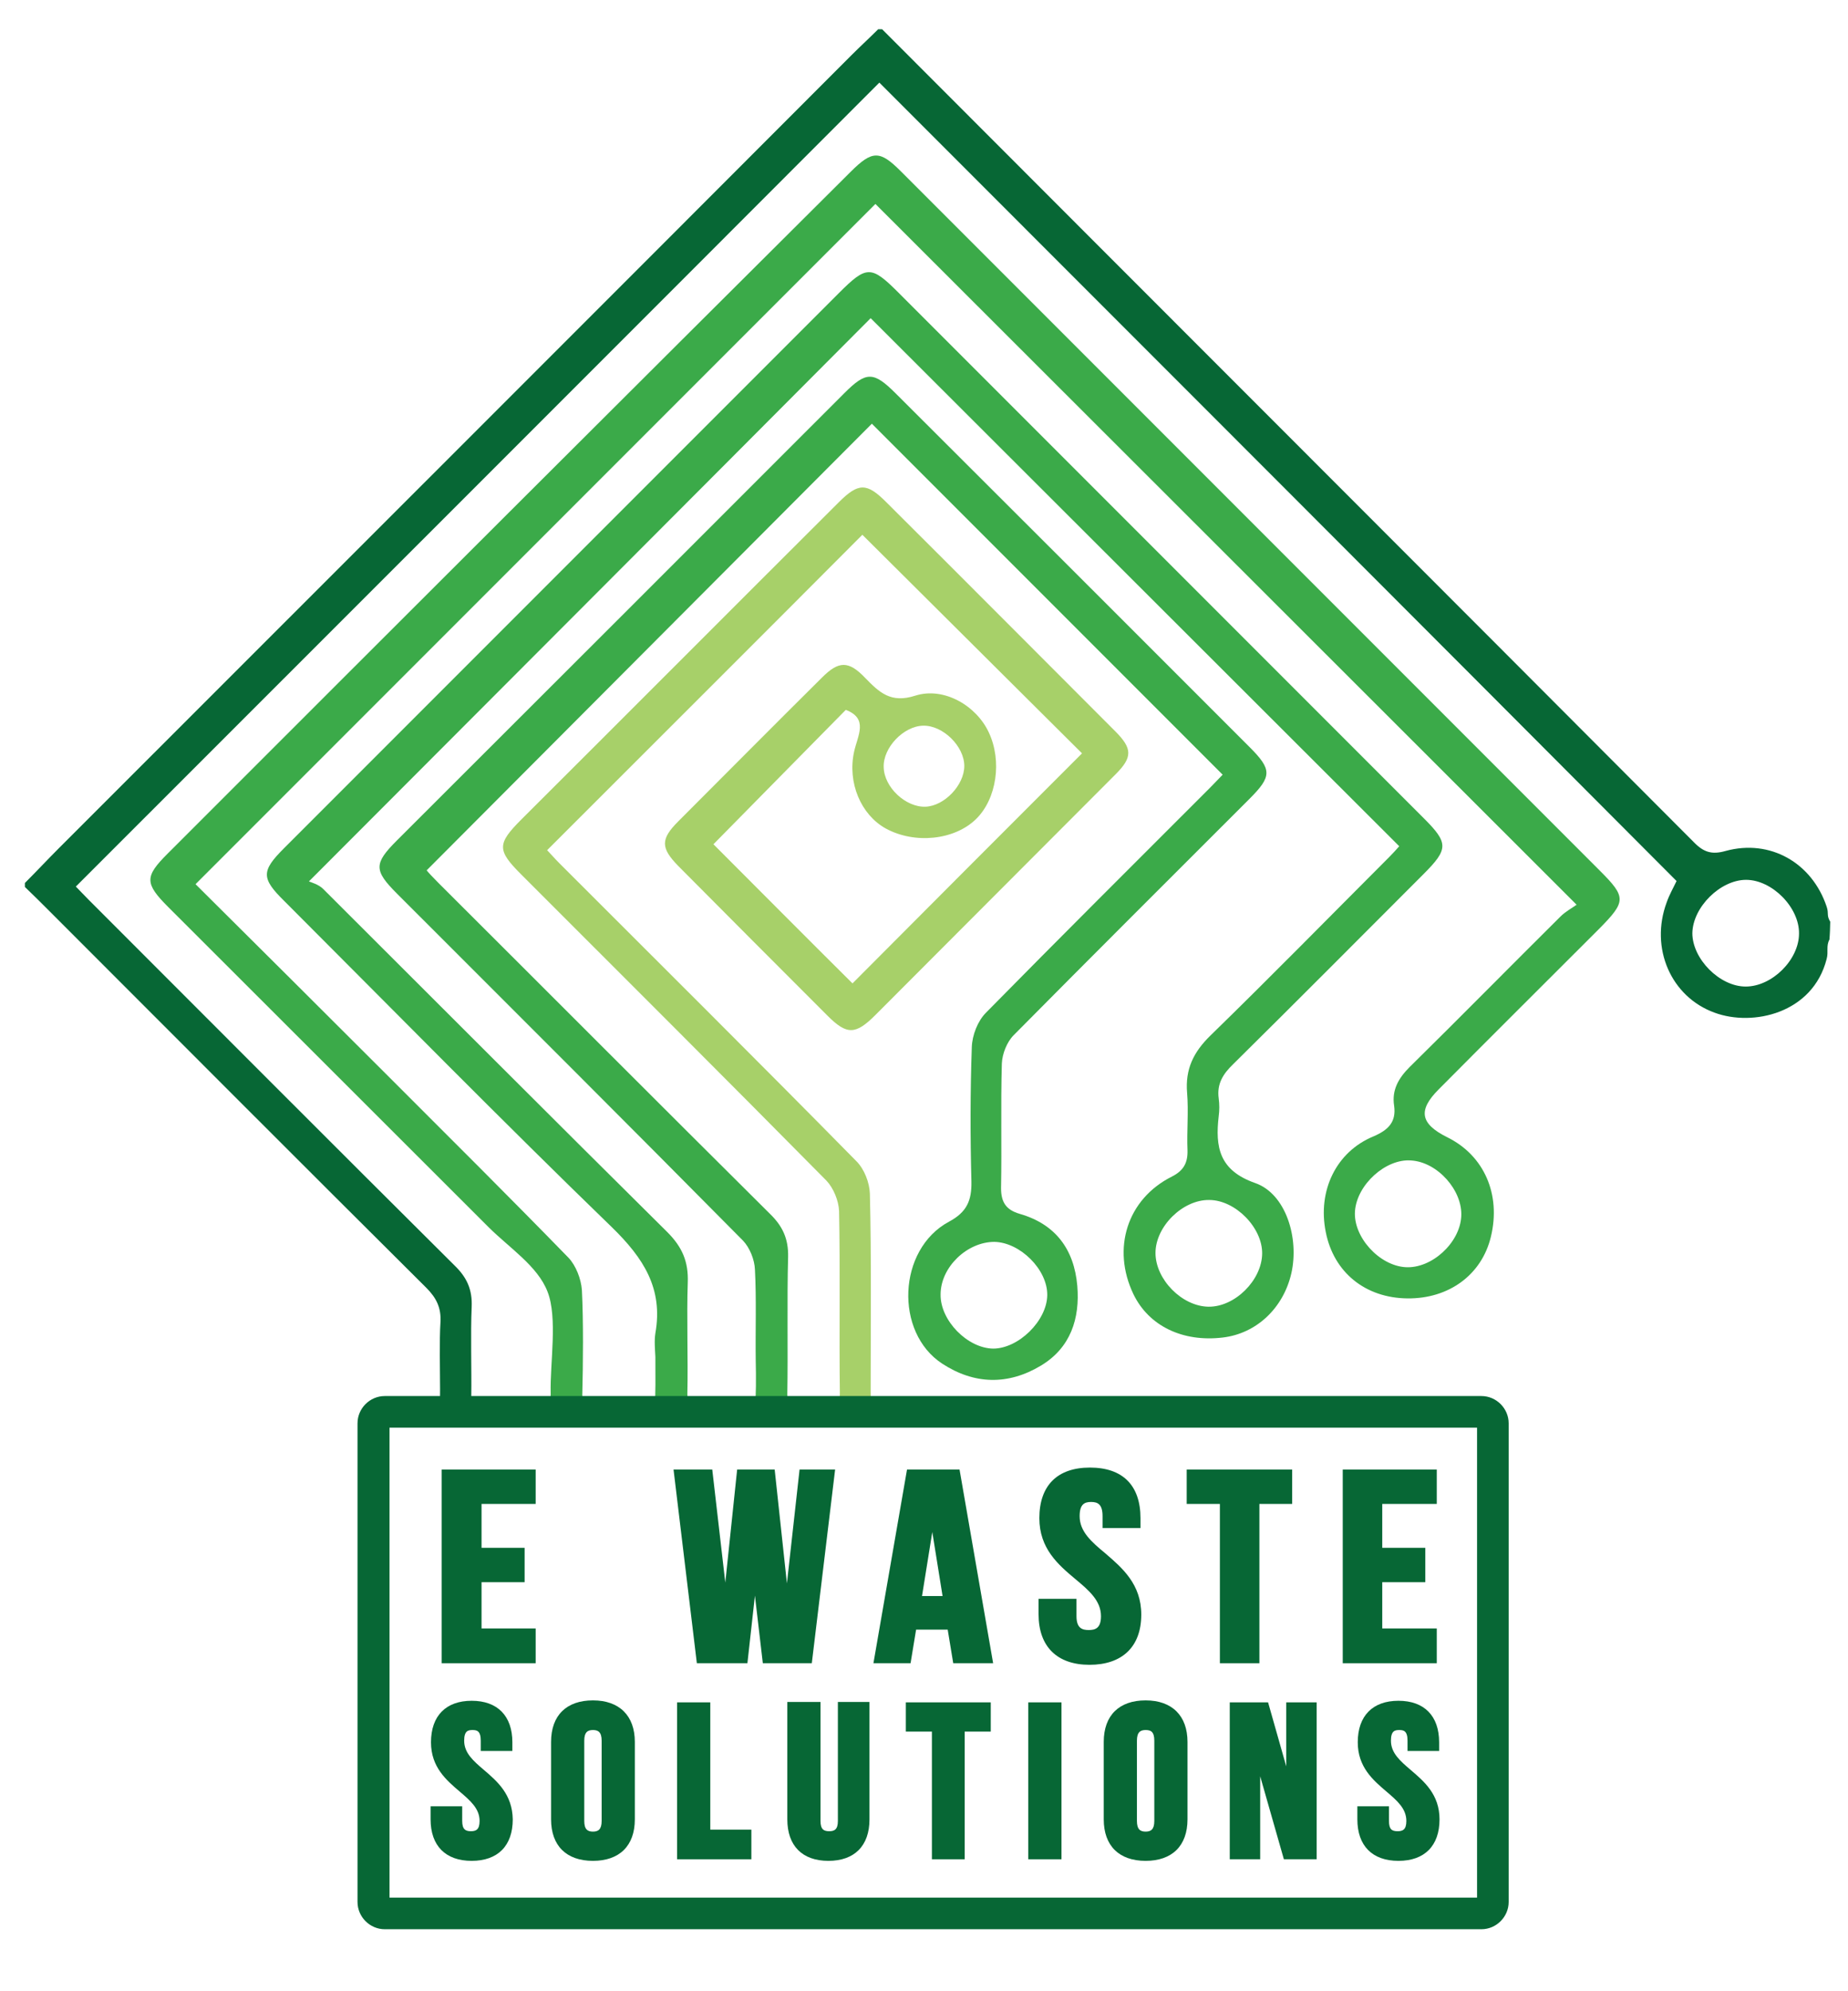 <?xml version="1.0" encoding="utf-8"?>
<!-- Generator: Adobe Illustrator 18.0.0, SVG Export Plug-In . SVG Version: 6.00 Build 0)  -->
<!DOCTYPE svg PUBLIC "-//W3C//DTD SVG 1.1//EN" "http://www.w3.org/Graphics/SVG/1.1/DTD/svg11.dtd">
<svg version="1.1" id="Layer_1" xmlns="http://www.w3.org/2000/svg" xmlns:xlink="http://www.w3.org/1999/xlink" x="0px" y="0px"
	 viewBox="0 0 467.8 503.8" enable-background="new 0 0 467.8 503.8" xml:space="preserve">
<polygon fill="#076735" points="111.8,420.8 135.6,420.8 135.6,412 121.9,412 121.9,400.3 132.8,400.3 132.8,391.6 121.9,391.6 
	121.9,380.5 135.6,380.5 135.6,371.8 111.8,371.8 "/>
<polygon fill="#076735" points="211.4,371.8 202.4,371.8 199.2,400.6 196.1,371.8 186.6,371.8 183.6,400.4 180.3,371.8 170.5,371.8 
	176.4,420.8 189.2,420.8 191.1,403.7 193.1,420.8 205.5,420.8 "/>
<path fill="#076735" d="M229.6,371.8l-8.5,49h9.4l1.4-8.5h8l1.4,8.5h10.1l-8.5-49H229.6z M238.6,403.8h-5.2l2.6-16.2L238.6,403.8z"
	/>
<path fill="#076735" d="M288.9,408.5c0-7.7-4.8-11.8-9.1-15.5c-3.5-2.9-6.5-5.5-6.5-9.4c0-3,1.2-3.6,2.9-3.6s2.9,0.6,2.9,3.6v3h9.6
	v-2.5c0-8.3-4.5-12.8-12.8-12.8s-12.8,4.6-12.8,12.8c0,7.7,4.8,11.8,9.1,15.4c3.5,2.9,6.5,5.5,6.5,9.4c0,3.1-1.5,3.5-3.1,3.5
	s-3.1-0.4-3.1-3.5v-4.4h-9.6v3.9c0,8.2,4.7,12.8,12.9,12.8S288.9,416.7,288.9,408.5z"/>
<polygon fill="#076735" points="318.8,420.8 318.8,380.5 327.1,380.5 327.1,371.8 300.4,371.8 300.4,380.5 308.8,380.5 308.8,420.8 
	"/>
<polygon fill="#076735" points="363.7,412 349.9,412 349.9,400.3 360.8,400.3 360.8,391.6 349.9,391.6 349.9,380.5 363.7,380.5 
	363.7,371.8 339.9,371.8 339.9,420.8 363.7,420.8 "/>
<path fill="#076735" d="M122.5,447.8c-2.7-2.3-5-4.3-5-7.4c0-2.5,1-2.7,2.1-2.7c1.1,0,2.1,0.2,2.1,2.7v2.6h8v-2.2
	c0-6.7-3.8-10.5-10.3-10.5c-6.5,0-10.3,3.8-10.3,10.5c0,6.3,3.9,9.6,7.3,12.5c2.7,2.3,5,4.3,5,7.4c0,2.2-0.9,2.6-2.2,2.6
	s-2.2-0.4-2.2-2.6V457h-8v3.3c0,6.7,3.8,10.5,10.4,10.5c6.6,0,10.4-3.8,10.4-10.5C129.7,454,125.9,450.7,122.5,447.8z"/>
<path fill="#076735" d="M150.1,430.2c-6.7,0-10.6,3.8-10.6,10.5v19.6c0,6.7,3.9,10.5,10.6,10.5s10.6-3.8,10.6-10.5v-19.6
	C160.7,434.1,156.8,430.2,150.1,430.2z M147.9,440.4c0-2.2,0.9-2.7,2.2-2.7s2.2,0.5,2.2,2.7v20.3c0,2.2-0.9,2.7-2.2,2.7
	s-2.2-0.5-2.2-2.7V440.4z"/>
<polygon fill="#076735" points="179.8,430.7 171.4,430.7 171.4,470.4 190.2,470.4 190.2,462.9 179.8,462.9 "/>
<path fill="#076735" d="M212.1,460.7c0,2.2-0.9,2.6-2.2,2.6s-2.2-0.4-2.2-2.6v-30.1h-8.4v29.7c0,6.7,3.8,10.5,10.4,10.5
	s10.4-3.8,10.4-10.5v-29.7h-8V460.7z"/>
<polygon fill="#076735" points="229.3,438.1 235.9,438.1 235.9,470.4 244.2,470.4 244.2,438.1 250.8,438.1 250.8,430.7 229.3,430.7 
	"/>
<rect x="260.3" y="430.7" fill="#076735" width="8.4" height="39.7"/>
<path fill="#076735" d="M290,430.2c-6.7,0-10.6,3.8-10.6,10.5v19.6c0,6.7,3.9,10.5,10.6,10.5c6.7,0,10.6-3.8,10.6-10.5v-19.6
	C300.6,434.1,296.7,430.2,290,430.2z M292.2,440.4v20.3c0,2.2-0.9,2.7-2.2,2.7c-1.3,0-2.2-0.5-2.2-2.7v-20.3c0-2.2,0.9-2.7,2.2-2.7
	C291.3,437.7,292.2,438.1,292.2,440.4z"/>
<polygon fill="#076735" points="325.6,446.9 321,430.7 311.3,430.7 311.3,470.4 319,470.4 319,449.4 325,470.4 333.3,470.4 
	333.3,430.7 325.6,430.7 "/>
<path fill="#076735" d="M357.1,447.8c-2.7-2.3-5-4.3-5-7.4c0-2.5,1-2.7,2.1-2.7c1.1,0,2.1,0.2,2.1,2.7v2.6h8v-2.2
	c0-6.7-3.8-10.5-10.3-10.5c-6.5,0-10.3,3.8-10.3,10.5c0,6.3,3.9,9.6,7.3,12.5c2.7,2.3,5,4.3,5,7.4c0,2.2-0.9,2.6-2.2,2.6
	c-1.4,0-2.2-0.4-2.2-2.6V457h-8v3.3c0,6.7,3.8,10.5,10.4,10.5s10.4-3.8,10.4-10.5C364.4,454,360.5,450.7,357.1,447.8z"/>
<path fill="none" d="M234.3,204.1c4.8-0.2,9.9-5.5,9.8-10.3c0-5-5.5-10.3-10.4-10.2c-5,0.1-10.2,5.6-10.1,10.6
	C223.8,199.3,229.3,204.4,234.3,204.1z"/>
<path fill="none" d="M238,327.5c0,6.6,6.8,13.7,13.3,13.7c6.4,0.1,13.6-7,13.7-13.5c0.1-6.5-6.8-13.5-13.5-13.5
	C244.7,314.1,238.1,320.6,238,327.5z"/>
<path fill="none" d="M342.9,306.4c-0.5,6.5,6.1,13.8,12.8,14.2c6.6,0.4,13.7-6,14.1-12.8c0.4-6.6-6-13.7-12.7-14.2
	C350.7,293.1,343.4,299.7,342.9,306.4z"/>
<path fill="none" d="M292.5,317c0,6.7,6.7,13.5,13.4,13.6c6.7,0.1,13.5-6.7,13.6-13.4c0.1-6.6-6.8-13.5-13.4-13.6
	C299.4,303.5,292.6,310.2,292.5,317z"/>
<path fill="none" d="M442,222.5c-6.5,0-13.6,6.9-13.6,13.5c-0.1,6.5,6.9,13.5,13.5,13.5c6.6,0,13.5-6.8,13.6-13.4
	C455.5,229.6,448.6,222.6,442,222.5z"/>
<path fill="none" d="M100.2,369.7c0,35.5,0,71,0,106.4c0,6.6,0.5,7,7.2,7c43,0,85.9,0,128.9,0c43.1,0,86.3,0,129.4,0
	c6,0,6.7-0.7,6.7-6.5c0-35.6,0-71.3,0-106.9c0-6.2-0.7-6.8-6.9-6.8c-86.1,0-172.2,0-258.3,0C100.9,362.9,100.2,363.5,100.2,369.7z"
	/>
<path fill="#076735" d="M463.3,233.2c-1-1.7-0.3-2-0.9-3.8c-3.7-11.1-14.3-17.2-25.6-14.1c-3.5,1-5.6,0.3-8.1-2.3
	C362.6,146.7,296.4,80.6,230.2,14.3c-2.3-2.3-4.6-4.6-6.9-6.9c-0.3,0-0.7,0-1,0c-2.2,2.2-4.5,4.3-6.7,6.5
	C148.8,80.8,81.8,147.7,14.9,214.6c-2.9,2.9-5.7,5.9-8.6,8.8c0,0.3,0,0.7,0,1c2.1,2,4.2,4.1,6.2,6.1c31.8,31.8,63.5,63.6,95.4,95.3
	c2.6,2.6,3.8,5.1,3.6,8.7c-0.3,4.6-0.1,12.3-0.1,17c0,1.6,0,2.8-0.1,3.7h8.2c-0.1-0.6-0.2-1.3-0.2-2c0.1-6.5-0.2-16,0.1-22.5
	c0.2-4.4-1.2-7.5-4.3-10.5c-31-30.8-61.8-61.7-92.7-92.6c-1.2-1.2-2.3-2.4-3.2-3.3c68-68,135.9-135.8,203.4-203.4
	C289.7,88,357,155.3,424.4,222.9c-0.7,1.5-1.8,3.4-2.5,5.4c-4.3,11.6,1.1,23.9,12.1,27.9c9.7,3.6,24.9,0.2,28.4-13.6
	c0.5-1.8-0.2-3.2,0.7-4.9C463.2,236.7,463.3,234.2,463.3,233.2z M441.9,249.6c-6.6,0-13.5-7-13.5-13.5c0.1-6.6,7.1-13.5,13.6-13.5
	c6.6,0,13.5,7,13.4,13.6C455.4,242.8,448.6,249.6,441.9,249.6z"/>
<path fill="#3BAA49" d="M147.4,352.9c0.2-7.8,0.3-18.7-0.1-26.5c-0.2-2.8-1.5-6.2-3.4-8.2c-14.9-15.3-30-30.3-45.1-45.4
	c-16.6-16.6-33.3-33.2-49.3-49.1C107.2,166,164.8,108.4,221.6,51.6c58.6,58.5,117.6,117.5,177.5,177.3c-1.1,0.8-2.8,1.7-4.1,3
	c-12.8,12.7-25.4,25.5-38.2,38.1c-2.8,2.8-4.5,5.8-3.9,9.7c0.6,4.2-1.5,6.2-5.2,7.8c-9.5,3.9-14.2,13.8-12.1,24.2
	c2,10.2,10,16.7,20.7,16.8c10.5,0.1,18.8-6,21.1-15.6c2.6-10.7-1.7-20.6-11.1-25.2c-6.8-3.4-7.4-6.8-2.1-12.1
	c13.5-13.6,27.1-27.1,40.7-40.7c6.7-6.8,6.8-7.9,0.2-14.5c-59-59-118.1-118.1-177.1-177.1c-5.3-5.3-7.2-5.3-12.7,0.2
	C157.5,101,99.9,158.5,42.4,216c-5.8,5.8-5.8,7.5,0.2,13.5c27,27,54,53.9,81,80.9c5.3,5.3,12.5,9.9,15,16.4
	c2.6,6.6,0.6,18.1,0.8,25.7c0,1,0,2-0.2,2.7h8.4C147.5,354.6,147.4,353.8,147.4,352.9z M369.9,307.8c-0.4,6.7-7.5,13.2-14.1,12.8
	c-6.7-0.4-13.3-7.7-12.8-14.2c0.5-6.7,7.8-13.3,14.2-12.8C363.9,294,370.3,301.2,369.9,307.8z"/>
<path fill="#A7D069" d="M220.4,352c0-15.7,0.2-34.3-0.2-50c-0.1-2.8-1.4-6.2-3.4-8.2c-24.9-25.3-50.1-50.3-75.2-75.4
	c-1.3-1.3-2.4-2.6-3.1-3.3c27-27,53.6-53.5,79.8-79.8c18.4,18.3,37.1,36.9,55.6,55.3c-19.5,19.5-39.1,39.1-58.1,58.2
	c-11.9-11.8-23.9-23.9-35.2-35.2c10.9-11.1,22.2-22.5,33.5-34c5.8,2.2,3,6.5,2.1,10.6c-1.7,7.8,1.7,15.9,8,19.4
	c7.3,4,17.4,3,22.9-2.4c5.2-5.1,6.6-14.7,3.2-21.9c-3.1-6.7-11.3-11.6-18.6-9.3c-6.2,2-9.1-0.8-12.7-4.5c-4.2-4.4-6.7-4.3-10.9-0.1
	c-12.2,12.1-24.3,24.3-36.4,36.4c-4.5,4.5-4.5,6.7,0,11.3c12.6,12.7,25.2,25.3,37.8,37.9c4.9,4.9,7.1,4.8,12.1-0.2
	c20.3-20.3,40.5-40.6,60.8-60.9c4.3-4.3,4.3-6.5-0.1-10.9c-19.3-19.3-38.6-38.7-58-58c-4.9-4.9-7-4.9-12,0.1
	c-26.8,26.7-53.5,53.5-80.3,80.2c-6.2,6.2-6.2,7.8-0.1,13.9c25.8,25.8,51.7,51.6,77.3,77.5c1.8,1.9,3.1,5.1,3.2,7.7
	c0.3,14.3,0,31.7,0.2,46c0,1.1-0.1,2-0.3,2.7h8.3C220.4,354.4,220.4,353.3,220.4,352z M233.7,183.6c5-0.1,10.4,5.2,10.4,10.2
	c0,4.8-5,10.1-9.8,10.3c-5,0.2-10.5-4.9-10.6-10C223.5,189.2,228.7,183.7,233.7,183.6z"/>
<path fill="#3BAA49" d="M174,352.5c0.2-8.3-0.2-19.7,0.1-28c0.2-5.3-1.4-9-5.2-12.8c-29.1-28.8-58.1-57.9-87.1-86.8
	c-1.2-1.2-3.2-1.7-3.6-1.9c48.4-48.5,95.5-95.6,142.2-142.5c44.3,44.2,88.9,88.8,133.8,133.6c-0.7,0.8-1.6,1.8-2.5,2.7
	c-15.1,15.1-30,30.3-45.3,45.2c-4.3,4.2-6.4,8.5-5.9,14.5c0.4,4.8-0.1,9.7,0.1,14.5c0.1,3.2-1,5.2-4,6.7
	c-11.3,5.7-15.2,18.2-9.7,29.7c3.9,8.1,12.5,12.2,22.6,11c8.6-1,15.4-7.5,17.4-16.3c2-8.9-1.4-20.1-9.2-22.8
	c-9.1-3.2-10.1-9.1-9.2-16.9c0.2-1.5,0.2-3,0-4.5c-0.5-3.7,1.1-6.2,3.7-8.7c16.1-15.9,32.1-32,48.1-48c6.4-6.4,6.4-7.9,0.1-14.2
	c-44.3-44.3-88.6-88.6-132.9-132.9c-7-7-8.1-7-15.2,0.1c-46.8,46.8-93.6,93.6-140.4,140.4c-5.8,5.8-5.8,7.6,0.1,13.4
	c27.6,27.6,54.9,55.4,82.9,82.5c8,7.8,13,15.5,11,26.8c-0.3,1.9-0.1,4,0,6c0,4.4,0.1,10.3-0.2,12.1h8.5
	C174.1,354.5,174,353.6,174,352.5z M319.5,317.2c-0.1,6.7-6.9,13.5-13.6,13.4c-6.7-0.1-13.4-6.9-13.4-13.6c0-6.7,6.9-13.5,13.6-13.4
	C312.7,303.6,319.6,310.6,319.5,317.2z"/>
<path fill="#3BAA49" d="M199.3,352.5c0.2-10.5-0.1-24,0.2-34.5c0.1-4.6-1.4-7.8-4.6-10.9c-28-27.8-55.9-55.8-83.9-83.7
	c-1.4-1.4-2.7-2.8-3-3.2c38-38.1,75.6-75.8,112.7-113c29.2,29.2,58.9,58.9,88.8,88.8c-0.9,0.9-2,2.1-3.1,3.2c-19,19-38,37.9-56.8,57
	c-2.1,2.1-3.5,5.7-3.6,8.7c-0.4,11.3-0.4,22.7-0.1,34c0.1,4.9-1.2,7.8-5.7,10.2c-13,7-13.8,28-1.7,35.9c8.1,5.3,16.7,5.5,25,0.5
	c7.5-4.5,9.9-11.9,9.2-20.2c-0.8-9.2-5.5-15.6-14.6-18.2c-3.4-1-4.7-2.9-4.7-6.5c0.2-10.5-0.1-21,0.2-31.5c0.1-2.5,1.3-5.5,3-7.2
	c19.8-20,39.8-39.9,59.7-59.8c5.7-5.7,5.7-7.4,0-13.1c-29.8-29.8-59.6-59.6-89.5-89.4c-5.7-5.7-7.5-5.7-13.1-0.1
	c-37.7,37.7-75.4,75.4-113.2,113.1c-5.9,5.9-5.9,7.6,0,13.5c29.2,29.2,58.5,58.4,87.6,87.8c1.7,1.8,2.9,4.8,3,7.3
	c0.4,7.6,0.1,15.3,0.2,23c0.1,4,0.1,9.6-0.2,11.3h8.4C199.4,354.5,199.3,353.6,199.3,352.5z M265.1,327.7
	c-0.1,6.5-7.3,13.5-13.7,13.5c-6.5-0.1-13.4-7.1-13.3-13.7c0-6.9,6.7-13.3,13.6-13.3C258.2,314.3,265.2,321.2,265.1,327.7z"/>
<g>
	<path fill="#076735" stroke="#076735" stroke-miterlimit="10" d="M375,487.6H97.4c-3.5,0-6.4-2.9-6.4-6.4V360.1
		c0-3.5,2.9-6.4,6.4-6.4H375c3.5,0,6.4,2.9,6.4,6.4v121.1C381.4,484.7,378.5,487.6,375,487.6z M98.1,480.6h276.3V360.7H98.1V480.6z"
		/>
</g>
</svg>
